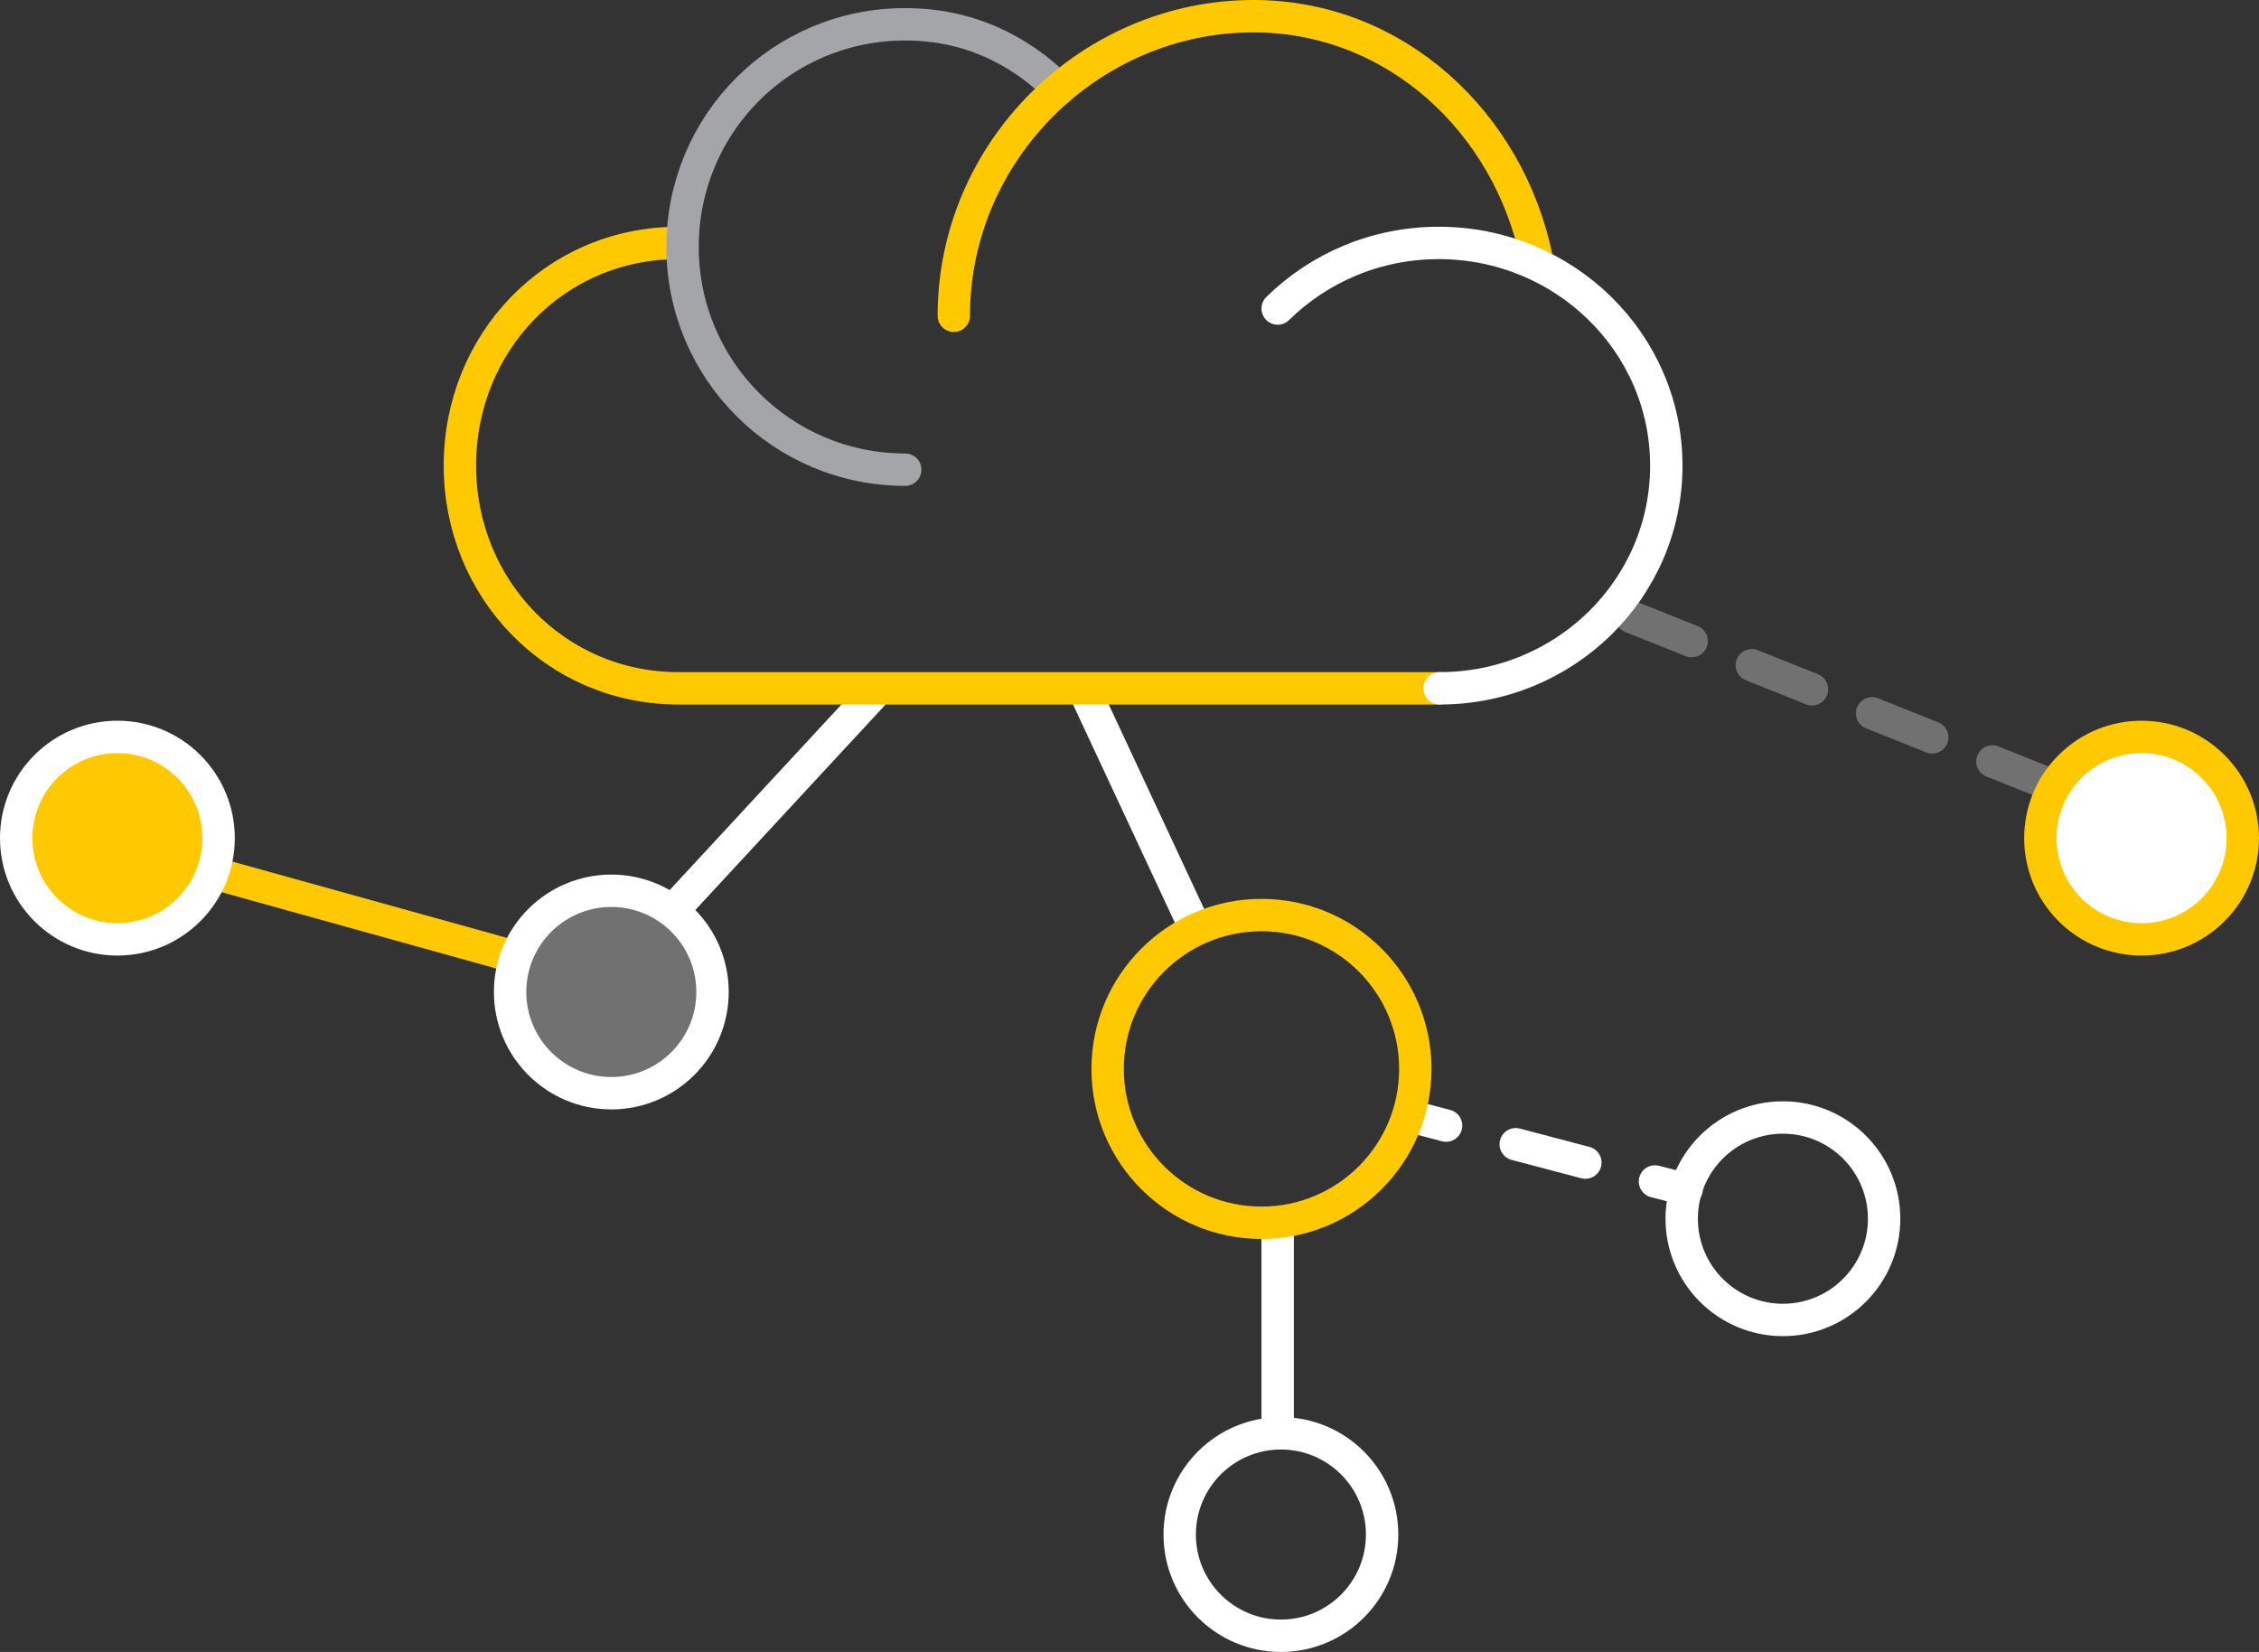 <svg xmlns="http://www.w3.org/2000/svg" id="bigdata" version="1.1" x="0" y="0" viewBox="0 0 279 204" xml:space="preserve"><rect x="0" y="0" width="279" height="204" fill="#333333" stroke="none"/><style>.st0{stroke:#fff}.st0,.st1,.st3,.st8{fill:none;stroke-width:4;stroke-miterlimit:10}.st1{stroke-linecap:round;stroke:#fff}.st3,.st8{stroke:#ffc901}.st8{stroke-linecap:round;stroke-linejoin:round}</style><path class="st0" d="M157.8 151v26"/><path class="st1" d="M174.8 138l3.8 1"/><path fill="none" stroke="#fff" stroke-width="4" stroke-linecap="round" stroke-miterlimit="10" stroke-dasharray="8.897,8.897" d="M187.2 141.3l12.9 3.4"/><path class="st1" d="M204.4 145.9l3.9 1"/><path class="st0" d="M133.8 85l14 30"/><circle class="st0" cx="158.2" cy="189.5" r="12.5"/><circle class="st3" cx="155.8" cy="132" r="19"/><circle class="st0" cx="220.2" cy="150.5" r="12.5"/><path class="st3" d="M63 118l-36-10"/><path class="st0" d="M83.5 112l25-27"/><circle cx="75.5" cy="122.5" r="12.5" fill="#717171" stroke="#fff" stroke-width="4" stroke-miterlimit="10"/><circle cx="14.5" cy="103.5" r="12.5" fill="#ffc901" stroke="#fff" stroke-width="4" stroke-miterlimit="10"/><path fill="none" stroke="#717171" stroke-width="4" stroke-linecap="round" stroke-miterlimit="10" stroke-dasharray="8,8" d="M253.5 97l-55-22"/><circle transform="rotate(-45.001 264.5 103.504)" cx="264.5" cy="103.5" fill="#fff" stroke="#ffc901" stroke-width="4" stroke-miterlimit="10" r="12.5"/><path class="st8" d="M177.8 85h-94c-15.2 0-27-12.3-27-27.5S68.5 30 83.8 30"/><path d="M111.8 58c-15.2 0-27.5-12.3-27.5-27.5S96.5 3 111.8 3c7.6 0 14 3 19 8" fill="none" stroke="#a3a5a8" stroke-width="4" stroke-linecap="round" stroke-linejoin="round" stroke-miterlimit="10"/><path class="st8" d="M117.8 39c0-20.4 16.9-37 37-37 17.6 0 31.6 13.2 35 30"/><path d="M157.8 38.1c5.1-5 12.1-8.1 19.9-8.1 15.5 0 28.1 12.3 28.1 27.5S193.3 85 177.8 85" fill="none" stroke="#fff" stroke-width="4" stroke-linecap="round" stroke-linejoin="round" stroke-miterlimit="10"/></svg>